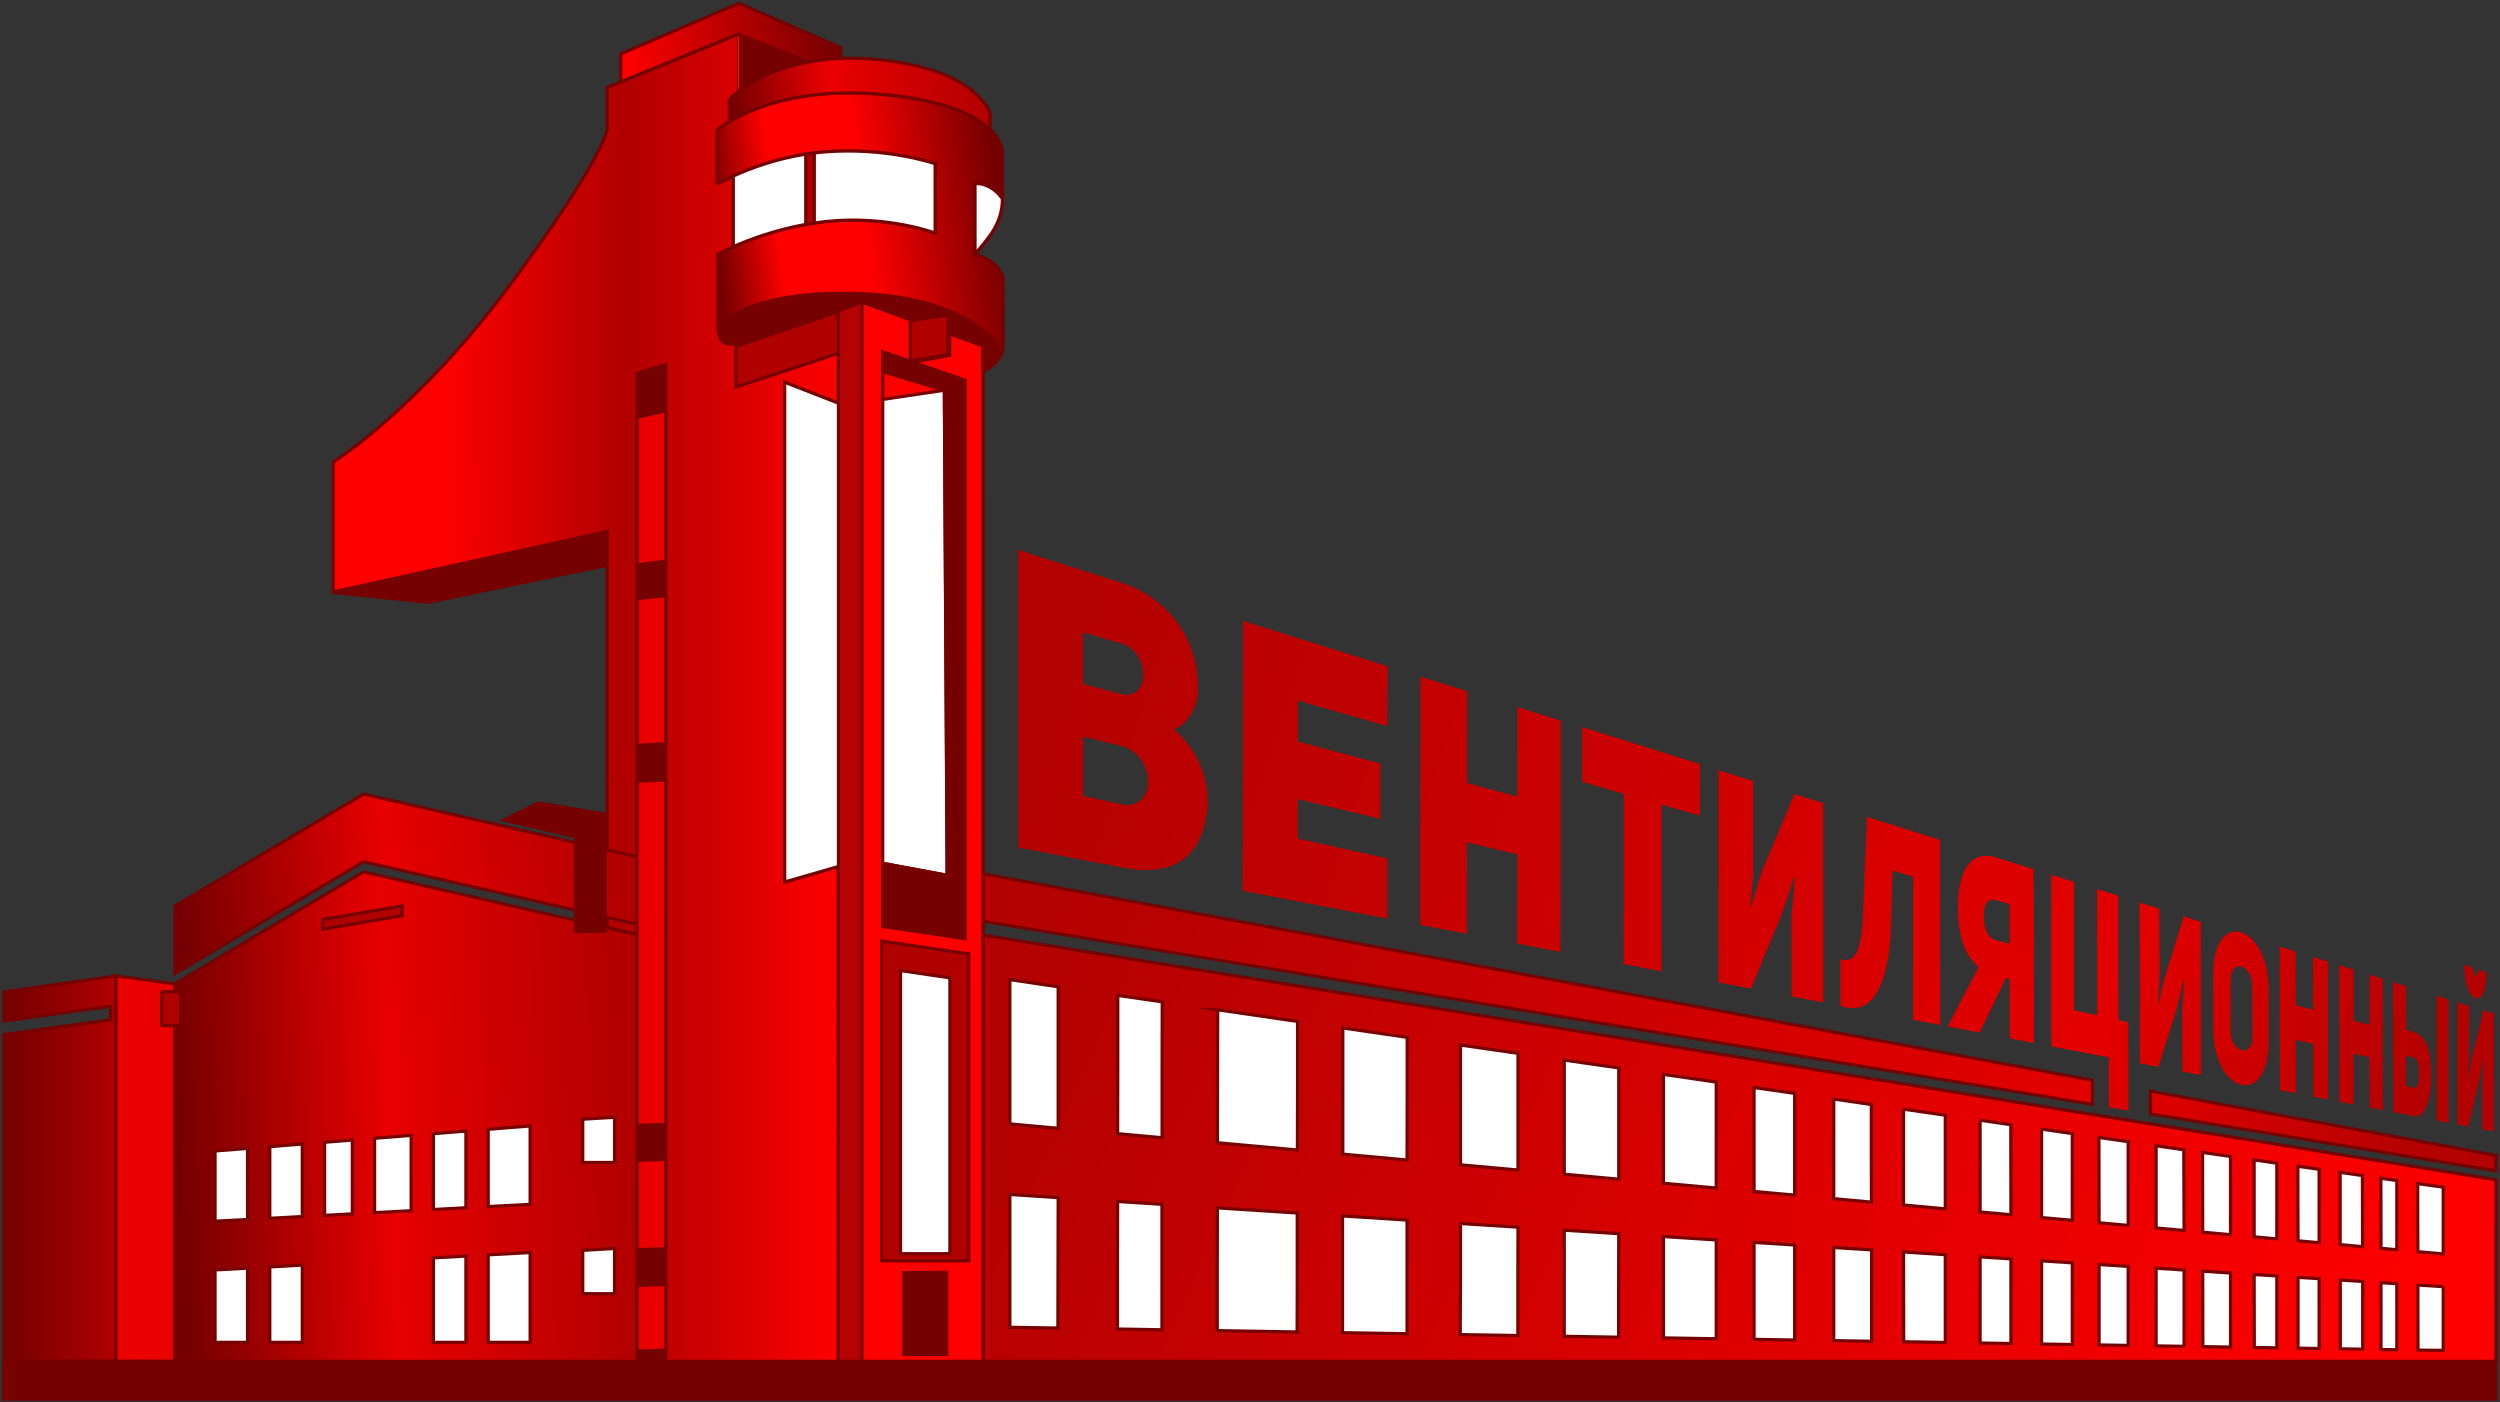 <?xml version="1.0" encoding="UTF-8" standalone="no"?> <svg xmlns:dc="http://purl.org/dc/elements/1.1/" xmlns:cc="http://creativecommons.org/ns#" xmlns:rdf="http://www.w3.org/1999/02/22-rdf-syntax-ns#" xmlns:svg="http://www.w3.org/2000/svg" xmlns="http://www.w3.org/2000/svg" viewBox="0 0 1478.667 829.333" height="829.333" width="1478.667" xml:space="preserve" id="svg2" version="1.1"><rect x="0" y="0" width="1478.667" height="829.333" fill="#333333" stroke="none"/><defs id="defs6"><clipPath id="clipPath20"><path style="clip-rule:evenodd" id="path18" d="m 1478.78,3595.4 v 576 c 0,0 372.11,230.45 785.77,787.9 413.66,557.45 429.65,688.11 429.65,688.11 v 186.09 l 582,237 V 4512.78 l 444.1,146.65 v -226.91 l -238.57,93 V 2308.2 l 238.57,68.62 V 175.164 H 2827.8 V 2074.86 l -133.6,30.57 v 1757.8 z"></path></clipPath><linearGradient id="linearGradient30" spreadMethod="pad" gradientTransform="matrix(10,0,0,10,2340,-1540)" gradientUnits="userSpaceOnUse" y2="466.283" x2="138.03" y1="466.283" x1="-86.122"><stop id="stop22" offset="0" style="stop-opacity:1;stop-color:#ff0000"></stop><stop id="stop24" offset="0.219" style="stop-opacity:1;stop-color:#ff0000"></stop><stop id="stop26" offset="0.578" style="stop-opacity:1;stop-color:#b00000"></stop><stop id="stop28" offset="1" style="stop-opacity:1;stop-color:#ff0000"></stop></linearGradient><clipPath id="clipPath46"><path style="clip-rule:evenodd" id="path44" d="M 11074.8,986.773 4360.84,2072.78 V 175.203 h 6713.66 z"></path></clipPath><linearGradient id="linearGradient52" spreadMethod="pad" gradientTransform="matrix(10,0,0,10,2340,-1540)" gradientUnits="userSpaceOnUse" y2="392.75" x2="256.067" y1="140.047" x1="819.501"><stop id="stop48" offset="0" style="stop-opacity:1;stop-color:#ff0000"></stop><stop id="stop50" offset="1" style="stop-opacity:1;stop-color:#b40101"></stop></linearGradient><clipPath id="clipPath68"><path style="clip-rule:evenodd" id="path66" d="m 5315.65,3156.32 c 6.35,231.28 -138.12,416.49 -343.08,480.75 -152.52,47.81 -305.11,95.88 -454.39,144.51 0,-220.89 0,-440.94 0,-660.7 0,-219.77 0,-439.82 0,-659.59 152.55,-29.71 307.08,-59.51 462.25,-89.27 235.05,-45.09 346.92,52.22 374.5,242.5 13.01,89.7 -5.23,250.21 -146.66,371.07 74.64,25.68 105.88,116.1 107.38,170.73 z m -343.74,-13.75 c -55.65,14.9 -111.3,29.54 -166.3,44.48 0,75.88 0,152.05 0,228.49 55.65,-15.93 110.66,-32.09 166.3,-47.99 137.5,-39.32 132.26,-260.37 0,-224.98 z m 0,-488.92 c -55.66,12.3 -111.3,24.41 -166.3,36.51 0,87.32 0,175.21 0,262.81 55,-13.39 110.65,-27.03 166.3,-40.66 161.07,-39.44 163.68,-294.82 0,-258.66 z m 787,277.67 c 0,60.4 0,121.07 0,181.75 137.49,-39.35 267.79,-76.43 397.42,-113.68 0,88.65 0,177.02 0.66,265.68 -205.59,64.45 -419.69,131.96 -641.65,201.73 0,-199.99 -0.65,-399.42 -0.65,-598.86 0,-199.71 -0.65,-399.15 -1.31,-598.87 223.26,-42.52 436.05,-84.15 642.3,-123.49 0,88.92 0,178.12 0,267.04 -129.64,28.88 -259.28,57.86 -396.77,88.2 0,58.47 0,116.38 0,174.85 127.02,-30.77 246.83,-59.36 365.99,-87.58 0,81.54 0,163.64 0,245.73 -118.51,31.61 -238.97,63.58 -365.99,97.5 z m 749.67,-853.53 c 0,134.99 0,270.8 0,406.06 76.6,-18.43 151.24,-36.05 224.57,-53.37 0,-131.89 -0.65,-264.07 -1.31,-395.7 64.17,-12.23 128.34,-24.45 191.84,-36.92 0.66,171.02 1.31,342.02 1.31,513.02 0,171 0,342.01 0,513.28 -64.81,19.8 -128.33,40.19 -191.84,60.07 0,-132.44 0,-264.88 0,-397.32 -73.33,19.47 -147.97,39.5 -223.92,60.09 0,135.54 0,271.63 0.66,407.44 -70.06,21.89 -138.15,43.28 -206.9,64.97 -0.65,-183.82 -1.31,-367.65 -1.31,-551.21 0,-183.27 0,-367.38 0,-550.65 68.75,-13.38 137.5,-26.46 206.9,-39.76 z m 863.6,573.42 c 57.61,-16.48 114.57,-32.4 170.23,-48.6 0,76.35 0,152.43 0.65,228.52 -168.26,52.62 -339.8,106.78 -522.47,164.33 0,-81.19 0,-162.38 0,-243.57 61.54,-17.67 123.09,-35.3 184.63,-52.64 0,-126.25 0.33,-252.23 0,-377.93 -0.33,-125.71 -0.66,-251.42 -0.66,-377.39 56.31,-10.91 111.96,-21.54 167.62,-32.41 0,123.28 0,246.56 0,369.84 0,123.29 0,246.57 0,369.85 z M 7949,2160.62 c 0,-59.86 0.66,-120.24 0.66,-180.1 0,-60.12 0,-120.24 0,-180.37 47.79,-9.01 94.28,-18.04 140.11,-26.54 0,147.1 0,294.73 0,442.1 0,147.37 0,294.74 0,442.38 -41.9,12.81 -83.81,25.91 -127.68,39.8 -24.22,-56.43 -47.94,-113.63 -72.02,-170.47 -24.37,-57.55 -49.1,-115.81 -73.32,-174.03 -15.72,-50.84 -30.78,-101.95 -46.49,-153.09 -1.97,0.76 -2.62,1.29 -3.28,2.08 0,0 11.13,135.26 12.45,135.01 0,69.94 0,139.33 0,209 0,69.67 0,139.61 0,209.27 -52.38,16.02 -102.8,31.81 -153.87,48.16 0,-157.12 0,-313.97 0,-470.56 0,-156.85 0,-313.7 0,-470.55 47.8,-9.1 96.9,-18.41 144.7,-27.74 22.26,55.95 45.55,112 68.09,166.96 22.63,55.18 45.18,109.81 68.09,164 18.99,54.61 36.67,108.65 53.69,162.65 0.66,-0.53 2.62,-1.29 3.93,-2.35 0,0 -13.75,-165.59 -15.06,-165.61 z m 441.29,-58.31 c 3.07,85.49 4.59,170.39 7.21,255.58 30.77,-8.78 62.2,-17.55 91.01,-25.82 0,-106.11 0,-211.95 0,-318.06 0,-105.57 0,-211.42 0,-317.26 41.24,-7.72 80.53,-15.46 120.47,-23.18 0,136.82 0,273.65 0,410.47 0,137.09 0,273.92 0,410.75 -105.42,33.19 -214.76,67.5 -325.41,102.16 -4.58,-94.7 -7.83,-189.34 -11.78,-284.88 -3.91,-94.41 -4.29,-189.69 -15.72,-256.73 -11.49,-67.42 -36.66,-106.72 -90.35,-89.76 0,-69.06 0,-137.86 0,-206.38 85.12,-30.74 138.71,8.18 172.19,76.76 33.96,69.56 48.9,169.13 52.38,266.35 z m 527.07,-487.87 c 35.35,-6.99 71.36,-13.67 107.37,-20.89 0,128.69 0,257.12 0,385.54 0,128.7 -0.65,257.11 -1.31,385.53 -55.65,17.55 -111.33,35.04 -167.61,52.72 -101.51,31.89 -167.24,-44.36 -168.27,-214.59 -0.93,-155.85 41.25,-228.56 91.67,-272.31 -45.83,-86.65 -90.36,-174.44 -136.84,-263.43 48.45,-9.09 94.28,-18.21 140.77,-27.04 41.25,81.55 79.22,161.88 117.2,241.87 5.23,-1.21 11.12,-2.66 17.02,-4.1 0,-87.77 0,-175.53 0,-263.3 z m -62.86,613.13 c 20.98,-5.87 41.25,-11.65 62.2,-17.6 0,-58.6 0.66,-117.18 0.66,-175.79 -21.61,5.36 -41.26,10.2 -62.2,15.6 -36.02,9.27 -53.04,54.34 -53.04,106.38 0,55.23 18.36,80.91 52.38,71.41 z m 247.49,112.81 c 0,-126.98 0,-254.22 0,-380.94 0,-126.98 0,-253.69 0,-380.67 88.39,-17.08 172.2,-32.94 255.35,-49.02 0,-48.78 0,-172.82 0,-221.34 28.81,-5.18 57.62,-9.82 86.43,-14.48 0,52.68 0.32,180.62 0,233.56 -0.33,52.68 -0.66,105.62 -1.31,158.54 -14.41,3.3 -28.81,6.6 -42.56,9.66 -0.66,91.69 -0.66,183.67 -0.66,275.64 0,91.45 0,183.69 0,275.66 -30.77,9.42 -62.85,19.61 -94.28,29.56 0.66,-93.4 0.66,-186.81 0.66,-280.21 0,-93.14 0,-186.54 0,-279.95 -33.39,7.83 -68.1,15.37 -102.8,22.66 0,94.85 0,189.7 0,284.55 0,95.11 0,189.95 0,284.81 -33.39,10.73 -68.74,21.45 -100.83,31.97 z m 580.76,-597.24 c 0,-45.96 -0.33,-92.17 0,-138.12 0.32,-45.94 0.65,-92.15 0.65,-137.84 27.5,-5.5 55.65,-10.7 82.5,-15.92 0,113.32 0.32,226.91 0,340.47 -0.33,113.32 -0.66,226.88 -1.31,340.45 -24.23,7.62 -49.76,15.48 -74.64,23.37 -14.41,-44.68 -27.9,-89.71 -41.91,-134.6 -14.14,-45.33 -28.15,-90.51 -42.55,-136.32 -10.48,-39.42 -18.99,-79.07 -28.16,-119.01 -1.31,0.76 -1.96,1 -1.96,1.53 0,0 5.89,104.01 6.55,103.76 0,53.11 0,106.23 0,159.07 0,53.38 -0.66,106.47 -0.66,159.59 -28.81,9.14 -57.62,18.29 -87.73,27.43 0,-118.98 0.98,-238.2 1.31,-356.9 0.32,-118.96 0,-237.95 0,-356.92 28.15,-5.23 55.65,-10.49 82.49,-15.75 13.75,43.25 27.5,86.76 40.6,129.7 13.09,42.93 26.84,85.6 40.59,128.26 9.82,42.28 20.3,84.57 30.77,127.09 0.66,-0.51 1.31,-1.02 2.62,-1.77 0,0 -8.51,-127.82 -9.16,-127.57 z m 136.84,150.09 c 0,-76.8 0.65,-153.85 0.65,-230.39 0,-154.39 64.82,-243.9 127.67,-255.87 61.59,-11.72 119.59,50.71 119.19,198.06 -0.2,73.41 0,146.58 0,220 0,147.63 -60.3,240.14 -122.46,259.67 -61.62,19.37 -125.05,-36.55 -125.05,-191.47 z m 77.91,-248.71 c 0,75.68 0.4,151.63 0,227.56 -0.25,48.44 24.2,67.54 47.14,60.82 24.2,-7.08 48.19,-36.76 48.45,-87.5 0.39,-74.53 0.51,-149.08 1.31,-223.33 0.51,-46.8 -22.94,-65.86 -47.14,-60.45 -23.59,5.26 -49.76,34.19 -49.76,82.9 z m 289.4,-274.35 c 0,79.05 0,158.1 0,237.67 24.9,-6.07 51.1,-12.38 77.3,-18.43 0,-78.19 0,-156.11 0,-234.04 22.9,-4.24 44.5,-8.51 66.1,-12.76 0,101.82 -0.7,203.88 -0.7,305.96 0,102.08 0,204.16 0,306.24 -21.6,6.78 -44.5,13.8 -66.8,20.85 0,-78.46 0.7,-156.65 0.7,-234.84 -25.5,6.9 -51.7,13.79 -76.6,20.69 0,79.31 -0.7,158.87 -1.3,238.44 -22.9,7.28 -46.5,14.58 -70.7,22.13 0.6,-106.53 0.3,-212.81 0.6,-319.08 0.4,-106.53 0.7,-212.8 0.7,-319.35 23.6,-4.49 47.1,-8.99 70.7,-13.48 z m 256.7,-49.47 c -0.7,75.39 -0.7,150.53 -0.7,225.68 23.6,-5.56 47.1,-11.1 70.7,-16.67 0,-74.3 0.7,-148.32 0.7,-222.62 19.6,-3.79 39.2,-7.57 59.5,-11.58 0,97.09 -0.9,194.42 -1.3,291.49 -0.3,96.82 0,194.17 0,291.25 -19.6,6.27 -39.9,12.54 -58.9,18.81 0,-74.3 0,-148.86 0,-223.16 -23.6,6.38 -47.1,12.75 -70.7,18.88 0,75.41 0,150.81 0,226.48 -21.6,6.51 -42.6,13.03 -63.5,19.81 0.6,-100.96 0.6,-201.94 0.6,-303.17 0,-100.97 0,-202.2 0,-302.92 22.3,-3.98 43.3,-8.26 63.6,-12.28 z m 344.3,124.85 c 0,106.14 -19.7,180.88 -78.5,197.41 -9.9,2.79 -22.3,5.86 -33.4,8.93 0,64.55 0,129.36 0,194.17 -19.7,5.99 -38.6,12 -57.6,17.76 0,-96.25 -0.4,-192.25 0,-288.5 0.3,-95.99 0.6,-192.5 1.3,-288.47 30.7,-5.74 62.2,-11.75 92.3,-17.73 47.1,-9.36 75.9,66.93 75.9,176.43 z m 76.6,-205.84 c 0,91.03 0,182.32 0,273.35 0,91.03 0,182.32 0,273.61 -17.6,5.49 -35.3,10.99 -52.3,16.48 0,-92.38 0,-184.51 0,-276.64 0,-92.38 0,-184.77 0,-276.9 17.6,-3.31 35.3,-6.6 52.3,-9.9 z m -155.1,155.27 c -9.9,2.21 -21.6,4.76 -33.4,7.51 0,44.85 0,90.22 0,135.07 11.8,-2.51 23.5,-5.66 33.4,-8.1 16.3,-4.03 24.2,-28.56 24.2,-69.75 0,-36.01 -4.7,-69.11 -24.2,-64.73 z m 274.3,397.61 c 26.1,-8.43 49.8,28.12 49.8,113.79 -13.1,4.58 -25.6,8.92 -38,13.27 0,-18.85 -4.7,-29.36 -11.8,-26.87 -6,2.11 -11.1,16.24 -11.1,35.1 -13.1,4.58 -26.9,9.17 -39.3,14.03 0,-87.84 24.8,-141.02 50.4,-149.32 z m 30.8,-370.37 c 0,-35.36 0,-70.47 0,-105.83 0,-35.1 0,-70.46 0,-105.56 16.3,-3.07 32.7,-6.13 51.1,-8.62 0,86.41 0,173.59 0,260.77 0,87.19 0,174.37 0,261.55 -17.1,4.45 -32.1,9.22 -47.2,13.72 -7.8,-34.79 -16,-70.04 -24.2,-105.2 -8.2,-35.26 -17.7,-70.73 -26.2,-106.61 -4.6,-30.37 -9.8,-60.74 -15.7,-91.67 -0.7,0.5 -0.7,0.76 -0.7,1.02 0,0 3.3,79.41 4,79.17 0,40.55 0,81.11 0,121.4 0,40.55 0,81.11 0,121.66 -17.7,5.48 -34.7,10.72 -51.1,15.98 0,-90.46 0,-180.67 0,-271.14 0,-90.2 0,-180.67 0,-271.13 15.7,-2.87 32.1,-5.94 47.8,-9.29 7.8,33.84 16.3,67.44 24.2,100.74 7.8,33.07 15.7,66.34 22.9,99.61 6.6,32.99 12.5,65.95 18.4,98.39 0,-0.26 0.6,-0.5 1.3,-0.74 0,0 -4,-98.46 -4.6,-98.22 z"></path></clipPath><linearGradient id="linearGradient76" spreadMethod="pad" gradientTransform="matrix(10,0,0,10,2340,-1540)" gradientUnits="userSpaceOnUse" y2="499.406" x2="246.158" y1="306.973" x1="844.215"><stop id="stop70" offset="0" style="stop-opacity:1;stop-color:#b40101"></stop><stop id="stop72" offset="0.227" style="stop-opacity:1;stop-color:#e30000"></stop><stop id="stop74" offset="1" style="stop-opacity:1;stop-color:#b40101"></stop></linearGradient><clipPath id="clipPath86"><path style="clip-rule:evenodd" id="path84" d="M 11074.8,1094.59 9541.83,1380.04 V 1279.29 L 11074.5,1026.46 Z M 9283.99,1428.05 4360.84,2344.76 V 2133.95 L 9283.99,1321.83 Z"></path></clipPath><linearGradient id="linearGradient94" spreadMethod="pad" gradientTransform="matrix(10,0,0,10,2340,-1540)" gradientUnits="userSpaceOnUse" y2="476.754" x2="298.941" y1="168.368" x1="776.626"><stop id="stop88" offset="0" style="stop-opacity:1;stop-color:#b40101"></stop><stop id="stop90" offset="0.227" style="stop-opacity:1;stop-color:#e30000"></stop><stop id="stop92" offset="1" style="stop-opacity:1;stop-color:#b40101"></stop></linearGradient><clipPath id="clipPath106"><path style="clip-rule:evenodd" id="path104" d="M 16.809,181.168 H 514.813 V 1891.2 L 16.809,1820.34 v -129.23 l 473.988,65.26 v -60 L 16.809,1631.12 Z"></path></clipPath><linearGradient id="linearGradient112" spreadMethod="pad" gradientTransform="matrix(10,0,0,10,2340,-1540)" gradientUnits="userSpaceOnUse" y2="257.619" x2="-182.519" y1="257.619" x1="-232.319"><stop id="stop108" offset="0" style="stop-opacity:1;stop-color:#740000"></stop><stop id="stop110" offset="1" style="stop-opacity:1;stop-color:#b00000"></stop></linearGradient><clipPath id="clipPath128"><path style="clip-rule:evenodd" id="path126" d="M 776.34,180.805 V 1855.97 l 836.46,496.87 1215,-277.98 V 175.164 Z"></path></clipPath><linearGradient id="linearGradient136" spreadMethod="pad" gradientTransform="matrix(10,0,0,10,2340,-1540)" gradientUnits="userSpaceOnUse" y2="284.599" x2="48.705" y1="276.202" x1="-156.291"><stop id="stop130" offset="0" style="stop-opacity:1;stop-color:#740000"></stop><stop id="stop132" offset="0.461" style="stop-opacity:1;stop-color:#e70000"></stop><stop id="stop134" offset="1" style="stop-opacity:1;stop-color:#b00000"></stop></linearGradient><clipPath id="clipPath148"><path style="clip-rule:evenodd" id="path146" d="m 776.34,1901.33 v 300 l 836.46,496.87 1215,-277.98 v -300.01 l -1215,277.99 z"></path></clipPath><linearGradient id="linearGradient156" spreadMethod="pad" gradientTransform="matrix(10,0,0,10,2340,-1540)" gradientUnits="userSpaceOnUse" y2="395.326" x2="47.607" y1="372.627" x1="-155.193"><stop id="stop150" offset="0" style="stop-opacity:1;stop-color:#740000"></stop><stop id="stop152" offset="0.461" style="stop-opacity:1;stop-color:#e70000"></stop><stop id="stop154" offset="1" style="stop-opacity:1;stop-color:#b00000"></stop></linearGradient><clipPath id="clipPath180"><path style="clip-rule:evenodd" id="path178" d="m 3181.79,5403.61 v 240.83 c 0,0 239.12,211.54 761.6,155.71 522.49,-55.83 504.4,-260.21 504.4,-260.21 v -201 c 0,0 -16.5,29.24 -54,50.99 -37.5,21.75 -67.5,16.51 -67.5,16.51 v -312.01 c 0,0 50.62,-16.02 82.12,-42.27 31.49,-26.25 42.38,-61.22 42.38,-61.22 v -303.01 c 0,0 4.17,-37.33 -34.83,-76.33 -39,-39 -55.12,-33.17 -55.12,-33.17 l 1.46,108.77 -538.21,194.29 c -34.6,-13.17 -69.2,-26.36 -103.79,-39.53 v -182.53 l -439.51,-146.65 v 184.16 c 0,0 -30.01,-7.51 -63.01,4.49 -33,12 -33,68.94 -33,68.94 v 322.56 c 0,0 204.76,116.18 478.25,145.52 273.49,29.34 486.26,-51.01 486.26,-51.01 v 307.5 c 0,0 -211.51,74.99 -492.01,52.5 -272.44,-21.85 -475.49,-143.83 -475.49,-143.83 z"></path></clipPath><linearGradient id="linearGradient190" spreadMethod="pad" gradientTransform="matrix(10,0,0,10,2340,-1540)" gradientUnits="userSpaceOnUse" y2="678.33" x2="210.582" y1="661.902" x1="84.689"><stop id="stop182" offset="0" style="stop-opacity:1;stop-color:#740000"></stop><stop id="stop184" offset="0.22" style="stop-opacity:1;stop-color:#ff0000"></stop><stop id="stop186" offset="0.52" style="stop-opacity:1;stop-color:#ff0000"></stop><stop id="stop188" offset="1" style="stop-opacity:1;stop-color:#740000"></stop></linearGradient><clipPath id="clipPath238"><path style="clip-rule:evenodd" id="path236" d="m 3730.96,5962.21 v 48.29 L 3278.04,6207 2754.2,5982 v -123 l 522.01,211.5 327,-130.5 z"></path></clipPath><linearGradient id="linearGradient244" spreadMethod="pad" gradientTransform="matrix(10,0,0,10,2340,-1540)" gradientUnits="userSpaceOnUse" y2="750.57" x2="42.304" y1="764.03" x1="138.212"><stop id="stop240" offset="0" style="stop-opacity:1;stop-color:#740000"></stop><stop id="stop242" offset="1" style="stop-opacity:1;stop-color:#ff0000"></stop></linearGradient><clipPath id="clipPath278"><path style="clip-rule:evenodd" id="path276" d="m 4393.31,5647.38 v 71.04 c 0,0 -59.55,201 -511.05,240 -451.51,39.01 -646.51,-178.5 -646.51,-178.5 v -95.24 c 0,0 17.55,9.83 49.57,23.91 116.06,57.04 331.82,126.43 658.07,91.56 263.77,-28.18 389.73,-94.22 449.84,-152.72 z"></path></clipPath><linearGradient id="linearGradient286" spreadMethod="pad" gradientTransform="matrix(10,0,0,10,2340,-1540)" gradientUnits="userSpaceOnUse" y2="724.247" x2="91.387" y1="744.802" x1="203.519"><stop id="stop280" offset="0" style="stop-opacity:1;stop-color:#b00000"></stop><stop id="stop282" offset="0.602" style="stop-opacity:1;stop-color:#eb0000"></stop><stop id="stop284" offset="1" style="stop-opacity:1;stop-color:#740000"></stop></linearGradient></defs><g transform="matrix(1.333,0,0,-1.333,0,829.333)" id="g10"><g transform="scale(0.1)" id="g12"><g id="g14"><g clip-path="url(#clipPath20)" id="g16"><path id="path32" style="fill:url(#linearGradient30);fill-opacity:1;fill-rule:nonzero;stroke:none" d="m 1478.78,3595.4 v 576 c 0,0 372.11,230.45 785.77,787.9 413.66,557.45 429.65,688.11 429.65,688.11 v 186.09 l 582,237 V 4512.78 l 444.1,146.65 v -226.91 l -238.57,93 V 2308.2 l 238.57,68.62 V 175.164 H 2827.8 V 2074.86 l -133.6,30.57 v 1757.8 L 1478.78,3595.4"></path></g></g><path id="path34" style="fill:none;stroke:#750101;stroke-width:14.173;stroke-linecap:butt;stroke-linejoin:miter;stroke-miterlimit:22.926;stroke-dasharray:none;stroke-opacity:1" d="m 1478.78,3595.4 v 576 c 0,0 372.11,230.45 785.77,787.9 413.66,557.45 429.65,688.11 429.65,688.11 v 186.09 l 582,237 V 4512.78 l 444.1,146.65 v -226.91 l -238.57,93 V 2308.2 l 238.57,68.62 V 175.164 H 2827.8 V 2074.86 l -133.6,30.57 v 1757.8 z"></path><path id="path36" style="fill:#750101;fill-opacity:1;fill-rule:evenodd;stroke:none" d="m 3276.2,6070.5 h 307 v -254.94 h -307 v 254.94"></path><path id="path38" style="fill:none;stroke:#ff0000;stroke-width:5.669;stroke-linecap:butt;stroke-linejoin:miter;stroke-miterlimit:22.926;stroke-dasharray:none;stroke-opacity:1" d="m 3276.2,6070.5 h 307 v -254.94 h -307 z"></path><g id="g40"><g clip-path="url(#clipPath46)" id="g42"><path id="path54" style="fill:url(#linearGradient52);fill-opacity:1;fill-rule:nonzero;stroke:none" d="M 11074.8,986.773 4360.84,2072.78 V 175.203 h 6713.66 l 0.3,811.57"></path></g></g><path id="path56" style="fill:none;stroke:#750101;stroke-width:14.173;stroke-linecap:butt;stroke-linejoin:miter;stroke-miterlimit:22.926;stroke-dasharray:none;stroke-opacity:1" d="M 11074.8,986.773 4360.84,2072.78 V 175.203 h 6713.66 z"></path><path id="path58" style="fill:#ffffff;fill-opacity:1;fill-rule:evenodd;stroke:none" d="m 4480.83,1874.79 c 70.59,-10.87 142.46,-21.41 214.33,-31.77 0,-104.72 0,-209.27 0,-313.98 0,-104.55 0,-209.09 0,-313.81 -71.87,6.4 -143.74,12.97 -214.33,19.54 0,106.62 0,213.23 0,319.68 0,106.61 0,213.23 0,320.34 z m 478.9,-70.03 c 65.51,-9.69 131.02,-19.03 197.16,-28.53 -0.63,-100.41 -0.63,-201.15 -0.63,-301.39 0,-100.41 0,-200.98 0,-301.39 -65.51,5.89 -132.29,11.78 -197.16,17.85 0,102.13 0.32,204.43 0.63,306.56 0.32,102.13 0,204.6 0,306.9 z m 443.3,-64.03 c 117.65,-17.32 235.95,-34.45 354.25,-51.41 0,-95.24 0,-190.32 0,-285.39 0,-94.91 -0.64,-189.98 -0.64,-284.89 -118.29,10.61 -236.59,21.39 -354.89,32.17 0,98.17 0.64,196.5 0.64,294.68 0,98.16 0.64,196.5 0.64,294.84 z m 555.22,-80.48 c 95.41,-13.95 190.8,-27.89 285.57,-41.48 0,-90.79 0,-181.74 0,-272.19 0,-90.62 0,-181.4 -0.64,-272.02 -95.4,8.62 -190.16,17.26 -284.93,26.05 0,93.19 0,186.55 0,279.73 0,93.2 0,186.38 0,279.91 z m 522.16,-75.78 c 85.22,-12.25 169.81,-24.66 255.04,-36.73 0,-86.34 0,-172.67 0,-258.85 0,-86.17 0,-172.51 0,-258.68 -85.23,7.46 -170.45,15.25 -255.04,22.89 0,88.56 0,177.12 0,265.69 0,88.39 0,177.12 0,265.68 z m 460.47,-66.64 c 80.13,-11.72 161.54,-23.28 241.67,-34.83 0,-82.41 0,-164.65 0,-246.9 0,-82.08 0,-164.33 0,-246.573 -80.77,7.286 -161.54,14.573 -241.67,22.033 0,84.13 0,168.76 0,253.05 0,84.3 0,168.92 0,253.22 z m 440.11,-63.51 c 77.59,-11.37 155.82,-22.73 234.05,-34.09 0,-78.33 0,-156.66 0,-235 0,-78.33 0,-156.66 0,-234.992 -78.23,6.938 -156.46,14.051 -234.05,21.164 0,80.548 0,160.918 0,241.288 0,80.38 0,160.92 0,241.63 z m 401.95,-58.27 c 59.79,-8.71 119.57,-17.42 179.99,-25.96 0,-75.44 0,-150.55 0,-225.82 0,-75.11 0,-150.387 0,-225.493 -60.42,5.317 -120.2,10.801 -179.99,16.121 0,76.802 0,153.772 0,230.412 0,76.8 0,153.77 0,230.74 z m 353.61,-51.07 c 55.98,-8.21 111.31,-16.25 166.64,-24.28 0,-72.22 0,-144.45 0,-216.5 0,-72.06 0.63,-144.45 0.63,-216.509 -55.33,5.157 -111.29,10.141 -167.27,15.297 0,73.582 0,147.332 0,220.912 0,73.58 0,147.33 0,221.08 z m 309.74,-45.1 c 61.05,-8.84 122.75,-17.84 185.08,-26.68 0,-69.35 0,-138.53 0,-207.71 0,-69.177 0,-138.357 0,-207.537 -62.33,5.621 -124.03,11.078 -185.08,16.875 0,70.871 0,141.742 0,212.442 0,70.87 0,141.74 0,212.61 z m 339.62,-48.93 c 44.52,-6.71 90.32,-13.24 136.11,-19.78 0,-133.29 0,-266.412 0.64,-399.533 -46.43,4.168 -91.59,8.176 -136.75,12.351 0,135.489 0,271.142 0,406.962 z m 272.85,-39.54 c 44.52,-6.7 89.67,-13.23 136.1,-19.75 0,-128.23 0,-256.633 0,-384.699 -45.79,3.996 -90.95,8.168 -136.1,12.168 0,130.758 0,261.521 0,392.281 z m 254.4,-36.87 c 43.25,-6.36 85.86,-12.72 129.74,-18.75 0,-123.85 0,-247.704 0,-371.392 -42.61,3.836 -86.49,7.836 -129.1,11.676 0,126.043 -0.64,252.256 -0.64,378.466 z m 253.77,-36.83 c 40.7,-5.86 82.04,-11.89 122.74,-17.91 0.64,-119.31 1.27,-238.62 1.27,-357.933 -41.97,3.668 -83.31,7.34 -124.01,11.18 0,121.5 0,243.163 0,364.663 z m 206.05,-29.62 c 41.35,-6.01 82.69,-12.03 124.03,-17.88 0,-115.78 0,-231.397 0,-347.015 -40.71,3.668 -82.05,7.5 -123.38,11.168 -0.65,117.965 -0.65,235.77 -0.65,353.727 z m 228.92,-33.15 c 32.5,-4.88 66.8,-9.75 100.5,-14.62 0,-111.922 0,-223.847 0,-335.777 -33.7,3.027 -66.7,6.055 -100.5,9.086 0,113.601 0,227.375 0,341.311 z m 194,-28.25 c 31.2,-4.55 62.4,-8.92 94.2,-13.47 0,-108.732 0,-217.142 0,-325.716 -31.2,2.863 -63,5.566 -93.5,8.601 -0.7,110.25 -0.7,220.333 -0.7,330.585 z m 187.6,-26.92 c 33.1,-4.86 65.6,-9.56 98.6,-14.43 0.7,-105.219 0.7,-210.274 0.7,-315.336 -33.7,2.855 -66.2,6.043 -99.3,9.07 0,106.895 0,213.633 0,320.696 z m 180.7,-26.25 c 23.5,-3.399 46.4,-6.801 70.6,-10.2 0,-102.382 0,-204.765 0,-306.98 -23.6,1.898 -47.1,4.125 -70,6.355 0,103.555 -0.6,207.106 -0.6,310.825 z m 163.4,-23.797 c 37.5,-5.336 74.4,-10.672 113.2,-15.844 0,-98.707 0,-197.406 0,-296.113 -38.1,3.164 -75,6.496 -112.5,9.992 -0.7,100.547 -0.7,201.254 -0.7,301.965 z m 113.2,-457.219 c 0,-94.426 0,-188.856 0,-282.789 -38.1,0.16 -75,0.652 -111.9,1.308 -0.6,96.098 -0.6,192.368 -0.6,288.633 37.5,-2.496 74.4,-4.824 112.5,-7.152 z m -206,-279.926 c -22.9,0.223 -47.1,0.613 -70,1 0,98.781 0,197.727 0,296.504 22.9,-1.562 46.4,-2.961 70,-4.516 0,-97.773 0,-195.378 0,-292.988 z m -151.4,2.449 c -33.7,0.508 -66.8,1.02 -99.2,1.7 0,101.625 0,203.418 0,305.046 32.4,-2.187 64.9,-4.375 99.2,-6.39 0,-100.285 0,-200.403 0,-300.356 z m -193.3,3.09 c -31.2,0.356 -62.4,1.035 -93.5,1.559 0,104.648 0,209.457 0,314.105 30.5,-2.035 62.3,-4.058 93.5,-5.926 0,-103.3 0,-206.437 0,-309.738 z m -187.7,2.953 c -33.7,0.672 -66.7,1.184 -99.8,1.7 0,107.668 -0.7,215.664 -0.7,323.5 33.8,-2.192 66.8,-4.215 100.5,-6.403 0,-106.32 0,-212.64 0,-318.797 z m -205.39,3.371 c -40.71,0.809 -81.41,1.45 -122.75,2.09 -0.63,111.367 -0.63,222.899 -0.63,334.43 41.33,-2.66 82.67,-5.481 123.38,-7.977 0,-109.511 0,-219.027 0,-328.543 z m -206.07,3.372 c -40.7,0.644 -82.68,1.285 -124.01,1.929 0,114.895 0,229.789 0,344.524 41.33,-2.664 82.67,-5.493 124.01,-7.989 0,-112.711 0,-225.586 0,-338.464 z m -248.04,4.019 c -42.61,0.637 -85.86,1.273 -129.1,2.074 0,118.938 0,237.711 0,356.657 42.61,-2.993 86.49,-5.653 129.1,-8.309 0,-116.918 0,-233.672 0,-350.422 z m -248.04,4.027 c -45.15,0.625 -90.31,1.418 -136.1,2.211 0,122.825 0,245.813 0,368.805 45.15,-2.984 90.31,-5.809 136.1,-8.793 0,-120.793 0,-241.426 0,-362.223 z m -272.2,4.422 c -45.8,0.625 -90.96,1.418 -136.75,2.211 0,127.219 0,254.602 0,381.981 45.79,-3.153 90.32,-5.981 136.75,-8.801 0,-125.184 0,-250.371 0,-375.391 z m -291.29,4.68 c -61.7,1.051 -124.03,2.105 -184.44,3.164 0,132.637 0,265.434 -0.64,398.234 61.05,-4.109 123.38,-8.039 185.08,-11.976 0,-129.75 0,-259.668 0,-389.422 z m -326.91,5.355 c -55.97,0.922 -111.93,1.836 -167.91,2.754 0,137.551 0,275.43 0,413.149 55.98,-3.629 111.94,-7.258 167.91,-10.723 0,-135.168 0,-270.172 0,-405.18 z m -341.53,5.477 c -60.42,0.898 -120.2,1.969 -179.99,3.035 0,71.496 0,143.324 0,214.82 0,71.661 0,143.489 0,215.149 59.79,-3.789 119.57,-7.746 179.99,-11.531 0,-70.301 0,-140.766 0,-210.903 0,-70.133 0,-140.433 0,-210.57 z m -347.89,5.625 c -78.23,1.156 -156.46,2.477 -234.05,3.805 0,74.894 0,149.793 0,224.683 0,74.895 0,149.793 0,224.856 77.59,-5.074 155.82,-10.145 234.05,-15.043 0,-73.024 0,-146.211 0,-219.235 0,-73.023 0,-146.043 0,-219.066 z m -433.12,6.937 c -80.77,1.317 -160.91,2.633 -241.04,3.95 0,78.476 0,156.785 0,235.261 0,78.313 0,156.954 0,235.43 80.13,-5.242 160.27,-10.316 241.67,-15.391 -0.63,-76.597 -0.63,-153.359 -0.63,-229.792 0,-76.43 0,-152.86 0,-229.458 z m -447.11,7.395 c -85.22,1.301 -170.45,2.766 -255.67,4.066 0,82.239 0.96,164.313 1.27,246.383 0.32,82.071 0,164.137 0,246.375 84.59,-5.414 169.81,-10.82 255.04,-16.219 -0.64,-80.187 -0.64,-160.539 -0.64,-240.554 0,-80.016 0,-160.035 0,-240.051 z m -491.63,8.059 c -96.03,1.425 -191.43,2.855 -286.2,4.453 0,86.355 0,172.543 0,258.894 0,86.356 0,172.707 0,259.063 95.4,-6.067 190.8,-12.293 286.2,-18.352 0,-83.953 0,-168.074 0,-252.027 0,-84.121 0,-168.078 0,-252.031 z m -487.81,7.769 c -118.3,1.84 -236.59,3.844 -354.25,5.852 0,90.656 0,181.484 0,272.304 0,90.657 0.63,181.485 0.63,272.309 117.66,-7.855 235.96,-15.375 354.26,-22.887 0,-88.066 0,-175.968 0,-263.871 0,-87.898 -0.64,-175.805 -0.64,-263.707 z m -599.75,9.668 c -66.14,1.059 -131.65,2.121 -197.16,3.352 0,94.113 0,188.554 0,282.828 0,94.105 0.64,188.551 0.64,282.992 64.87,-4.34 130.38,-8.676 196.52,-12.676 0,-92.887 0,-185.613 0,-278.332 0,-92.722 0,-185.445 0,-278.164 z m -461.74,7.602 c -71.23,1.039 -143.09,2.25 -213.05,3.461 0,98.078 0,196.328 0,294.406 0,98.246 0,196.492 0,294.738 70.59,-4.84 142.46,-9.336 214.33,-14.004 0,-96.515 0,-193.203 -0.64,-289.383 -0.63,-96.347 -0.64,-193.035 -0.64,-289.218"></path><path id="path60" style="fill:none;stroke:#750101;stroke-width:14.173;stroke-linecap:butt;stroke-linejoin:miter;stroke-miterlimit:22.926;stroke-dasharray:none;stroke-opacity:1" d="m 4480.83,1874.79 c 70.59,-10.87 142.46,-21.41 214.33,-31.77 0,-104.72 0,-209.27 0,-313.98 0,-104.55 0,-209.09 0,-313.81 -71.87,6.4 -143.74,12.97 -214.33,19.54 0,106.62 0,213.23 0,319.68 0,106.61 0,213.23 0,320.34 z m 478.9,-70.03 c 65.51,-9.69 131.02,-19.03 197.16,-28.53 -0.63,-100.41 -0.63,-201.15 -0.63,-301.39 0,-100.41 0,-200.98 0,-301.39 -65.51,5.89 -132.29,11.78 -197.16,17.85 0,102.13 0.32,204.43 0.63,306.56 0.32,102.13 0,204.6 0,306.9 z m 443.3,-64.03 c 117.65,-17.32 235.95,-34.45 354.25,-51.41 0,-95.24 0,-190.32 0,-285.39 0,-94.91 -0.64,-189.98 -0.64,-284.89 -118.29,10.61 -236.59,21.39 -354.89,32.17 0,98.17 0.64,196.5 0.64,294.68 0,98.16 0.64,196.5 0.64,294.84 z m 555.22,-80.48 c 95.41,-13.95 190.8,-27.89 285.57,-41.48 0,-90.79 0,-181.74 0,-272.19 0,-90.62 0,-181.4 -0.64,-272.02 -95.4,8.62 -190.16,17.26 -284.93,26.05 0,93.19 0,186.55 0,279.73 0,93.2 0,186.38 0,279.91 z m 522.16,-75.78 c 85.22,-12.25 169.81,-24.66 255.04,-36.73 0,-86.34 0,-172.67 0,-258.85 0,-86.17 0,-172.51 0,-258.68 -85.23,7.46 -170.45,15.25 -255.04,22.89 0,88.56 0,177.12 0,265.69 0,88.39 0,177.12 0,265.68 z m 460.47,-66.64 c 80.13,-11.72 161.54,-23.28 241.67,-34.83 0,-82.41 0,-164.65 0,-246.9 0,-82.08 0,-164.33 0,-246.573 -80.77,7.286 -161.54,14.573 -241.67,22.033 0,84.13 0,168.76 0,253.05 0,84.3 0,168.92 0,253.22 z m 440.11,-63.51 c 77.59,-11.37 155.82,-22.73 234.05,-34.09 0,-78.33 0,-156.66 0,-235 0,-78.33 0,-156.66 0,-234.992 -78.23,6.938 -156.46,14.051 -234.05,21.164 0,80.548 0,160.918 0,241.288 0,80.38 0,160.92 0,241.63 z m 401.95,-58.27 c 59.79,-8.71 119.57,-17.42 179.99,-25.96 0,-75.44 0,-150.55 0,-225.82 0,-75.11 0,-150.387 0,-225.493 -60.42,5.317 -120.2,10.801 -179.99,16.121 0,76.802 0,153.772 0,230.412 0,76.8 0,153.77 0,230.74 z m 353.61,-51.07 c 55.98,-8.21 111.31,-16.25 166.64,-24.28 0,-72.22 0,-144.45 0,-216.5 0,-72.06 0.63,-144.45 0.63,-216.509 -55.33,5.157 -111.29,10.141 -167.27,15.297 0,73.582 0,147.332 0,220.912 0,73.58 0,147.33 0,221.08 z m 309.74,-45.1 c 61.05,-8.84 122.75,-17.84 185.08,-26.68 0,-69.35 0,-138.53 0,-207.71 0,-69.177 0,-138.357 0,-207.537 -62.33,5.621 -124.03,11.078 -185.08,16.875 0,70.871 0,141.742 0,212.442 0,70.87 0,141.74 0,212.61 z m 339.62,-48.93 c 44.52,-6.71 90.32,-13.24 136.11,-19.78 0,-133.29 0,-266.412 0.64,-399.533 -46.43,4.168 -91.59,8.176 -136.75,12.351 0,135.489 0,271.142 0,406.962 z m 272.85,-39.54 c 44.52,-6.7 89.67,-13.23 136.1,-19.75 0,-128.23 0,-256.633 0,-384.699 -45.79,3.996 -90.95,8.168 -136.1,12.168 0,130.758 0,261.521 0,392.281 z m 254.4,-36.87 c 43.25,-6.36 85.86,-12.72 129.74,-18.75 0,-123.85 0,-247.704 0,-371.392 -42.61,3.836 -86.49,7.836 -129.1,11.676 0,126.043 -0.64,252.256 -0.64,378.466 z m 253.77,-36.83 c 40.7,-5.86 82.04,-11.89 122.74,-17.91 0.64,-119.31 1.27,-238.62 1.27,-357.933 -41.97,3.668 -83.31,7.34 -124.01,11.18 0,121.5 0,243.163 0,364.663 z m 206.05,-29.62 c 41.35,-6.01 82.69,-12.03 124.03,-17.88 0,-115.78 0,-231.397 0,-347.015 -40.71,3.668 -82.05,7.5 -123.38,11.168 -0.65,117.965 -0.65,235.77 -0.65,353.727 z m 228.92,-33.15 c 32.5,-4.88 66.8,-9.75 100.5,-14.62 0,-111.922 0,-223.847 0,-335.777 -33.7,3.027 -66.7,6.055 -100.5,9.086 0,113.601 0,227.375 0,341.311 z m 194,-28.25 c 31.2,-4.55 62.4,-8.92 94.2,-13.47 0,-108.732 0,-217.142 0,-325.716 -31.2,2.863 -63,5.566 -93.5,8.601 -0.7,110.25 -0.7,220.333 -0.7,330.585 z m 187.6,-26.92 c 33.1,-4.86 65.6,-9.56 98.6,-14.43 0.7,-105.219 0.7,-210.274 0.7,-315.336 -33.7,2.855 -66.2,6.043 -99.3,9.07 0,106.895 0,213.633 0,320.696 z m 180.7,-26.25 c 23.5,-3.399 46.4,-6.801 70.6,-10.2 0,-102.382 0,-204.765 0,-306.98 -23.6,1.898 -47.1,4.125 -70,6.355 0,103.555 -0.6,207.106 -0.6,310.825 z m 163.4,-23.797 c 37.5,-5.336 74.4,-10.672 113.2,-15.844 0,-98.707 0,-197.406 0,-296.113 -38.1,3.164 -75,6.496 -112.5,9.992 -0.7,100.547 -0.7,201.254 -0.7,301.965 z m 113.2,-457.219 c 0,-94.426 0,-188.856 0,-282.789 -38.1,0.16 -75,0.652 -111.9,1.308 -0.6,96.098 -0.6,192.368 -0.6,288.633 37.5,-2.496 74.4,-4.824 112.5,-7.152 z m -206,-279.926 c -22.9,0.223 -47.1,0.613 -70,1 0,98.781 0,197.727 0,296.504 22.9,-1.562 46.4,-2.961 70,-4.516 0,-97.773 0,-195.378 0,-292.988 z m -151.4,2.449 c -33.7,0.508 -66.8,1.02 -99.2,1.7 0,101.625 0,203.418 0,305.046 32.4,-2.187 64.9,-4.375 99.2,-6.39 0,-100.285 0,-200.403 0,-300.356 z m -193.3,3.09 c -31.2,0.356 -62.4,1.035 -93.5,1.559 0,104.648 0,209.457 0,314.105 30.5,-2.035 62.3,-4.058 93.5,-5.926 0,-103.3 0,-206.437 0,-309.738 z m -187.7,2.953 c -33.7,0.672 -66.7,1.184 -99.8,1.7 0,107.668 -0.7,215.664 -0.7,323.5 33.8,-2.192 66.8,-4.215 100.5,-6.403 0,-106.32 0,-212.64 0,-318.797 z m -205.39,3.371 c -40.71,0.809 -81.41,1.45 -122.75,2.09 -0.63,111.367 -0.63,222.899 -0.63,334.43 41.33,-2.66 82.67,-5.481 123.38,-7.977 0,-109.511 0,-219.027 0,-328.543 z m -206.07,3.372 c -40.7,0.644 -82.68,1.285 -124.01,1.929 0,114.895 0,229.789 0,344.524 41.33,-2.664 82.67,-5.493 124.01,-7.989 0,-112.711 0,-225.586 0,-338.464 z m -248.04,4.019 c -42.61,0.637 -85.86,1.273 -129.1,2.074 0,118.938 0,237.711 0,356.657 42.61,-2.993 86.49,-5.653 129.1,-8.309 0,-116.918 0,-233.672 0,-350.422 z m -248.04,4.027 c -45.15,0.625 -90.31,1.418 -136.1,2.211 0,122.825 0,245.813 0,368.805 45.15,-2.984 90.31,-5.809 136.1,-8.793 0,-120.793 0,-241.426 0,-362.223 z m -272.2,4.422 c -45.8,0.625 -90.96,1.418 -136.75,2.211 0,127.219 0,254.602 0,381.981 45.79,-3.153 90.32,-5.981 136.75,-8.801 0,-125.184 0,-250.371 0,-375.391 z m -291.29,4.68 c -61.7,1.051 -124.03,2.105 -184.44,3.164 0,132.637 0,265.434 -0.64,398.234 61.05,-4.109 123.38,-8.039 185.08,-11.976 0,-129.75 0,-259.668 0,-389.422 z m -326.91,5.355 c -55.97,0.922 -111.93,1.836 -167.91,2.754 0,137.551 0,275.43 0,413.149 55.98,-3.629 111.94,-7.258 167.91,-10.723 0,-135.168 0,-270.172 0,-405.18 z m -341.53,5.477 c -60.42,0.898 -120.2,1.969 -179.99,3.035 0,71.496 0,143.324 0,214.82 0,71.661 0,143.489 0,215.149 59.79,-3.789 119.57,-7.746 179.99,-11.531 0,-70.301 0,-140.766 0,-210.903 0,-70.133 0,-140.433 0,-210.57 z m -347.89,5.625 c -78.23,1.156 -156.46,2.477 -234.05,3.805 0,74.894 0,149.793 0,224.683 0,74.895 0,149.793 0,224.856 77.59,-5.074 155.82,-10.145 234.05,-15.043 0,-73.024 0,-146.211 0,-219.235 0,-73.023 0,-146.043 0,-219.066 z m -433.12,6.937 c -80.77,1.317 -160.91,2.633 -241.04,3.95 0,78.476 0,156.785 0,235.261 0,78.313 0,156.954 0,235.43 80.13,-5.242 160.27,-10.316 241.67,-15.391 -0.63,-76.597 -0.63,-153.359 -0.63,-229.792 0,-76.43 0,-152.86 0,-229.458 z m -447.11,7.395 c -85.22,1.301 -170.45,2.766 -255.67,4.066 0,82.239 0.96,164.313 1.27,246.383 0.32,82.071 0,164.137 0,246.375 84.59,-5.414 169.81,-10.82 255.04,-16.219 -0.64,-80.187 -0.64,-160.539 -0.64,-240.554 0,-80.016 0,-160.035 0,-240.051 z m -491.63,8.059 c -96.03,1.425 -191.43,2.855 -286.2,4.453 0,86.355 0,172.543 0,258.894 0,86.356 0,172.707 0,259.063 95.4,-6.067 190.8,-12.293 286.2,-18.352 0,-83.953 0,-168.074 0,-252.027 0,-84.121 0,-168.078 0,-252.031 z m -487.81,7.769 c -118.3,1.84 -236.59,3.844 -354.25,5.852 0,90.656 0,181.484 0,272.304 0,90.657 0.63,181.485 0.63,272.309 117.66,-7.855 235.96,-15.375 354.26,-22.887 0,-88.066 0,-175.968 0,-263.871 0,-87.898 -0.64,-175.805 -0.64,-263.707 z m -599.75,9.668 c -66.14,1.059 -131.65,2.121 -197.16,3.352 0,94.113 0,188.554 0,282.828 0,94.105 0.64,188.551 0.64,282.992 64.87,-4.34 130.38,-8.676 196.52,-12.676 0,-92.887 0,-185.613 0,-278.332 0,-92.722 0,-185.445 0,-278.164 z m -461.74,7.602 c -71.23,1.039 -143.09,2.25 -213.05,3.461 0,98.078 0,196.328 0,294.406 0,98.246 0,196.492 0,294.738 70.59,-4.84 142.46,-9.336 214.33,-14.004 0,-96.515 0,-193.203 -0.64,-289.383 -0.63,-96.347 -0.64,-193.035 -0.64,-289.218 z"></path><g id="g62"><g clip-path="url(#clipPath68)" id="g64"><path id="path78" style="fill:url(#linearGradient76);fill-opacity:1;fill-rule:nonzero;stroke:none" d="m 5315.65,3156.32 c 6.35,231.28 -138.12,416.49 -343.08,480.75 -152.52,47.81 -305.11,95.88 -454.39,144.51 0,-220.89 0,-440.94 0,-660.7 0,-219.77 0,-439.82 0,-659.59 152.55,-29.71 307.08,-59.51 462.25,-89.27 235.05,-45.09 346.92,52.22 374.5,242.5 13.01,89.7 -5.23,250.21 -146.66,371.07 74.64,25.68 105.88,116.1 107.38,170.73 z m -343.74,-13.75 c -55.65,14.9 -111.3,29.54 -166.3,44.48 0,75.88 0,152.05 0,228.49 55.65,-15.93 110.66,-32.09 166.3,-47.99 137.5,-39.32 132.26,-260.37 0,-224.98 z m 0,-488.92 c -55.66,12.3 -111.3,24.41 -166.3,36.51 0,87.32 0,175.21 0,262.81 55,-13.39 110.65,-27.03 166.3,-40.66 161.07,-39.44 163.68,-294.82 0,-258.66 z m 787,277.67 c 0,60.4 0,121.07 0,181.75 137.49,-39.35 267.79,-76.43 397.42,-113.68 0,88.65 0,177.02 0.66,265.68 -205.59,64.45 -419.69,131.96 -641.65,201.73 0,-199.99 -0.65,-399.42 -0.65,-598.86 0,-199.71 -0.65,-399.15 -1.31,-598.87 223.26,-42.52 436.05,-84.15 642.3,-123.49 0,88.92 0,178.12 0,267.04 -129.64,28.88 -259.28,57.86 -396.77,88.2 0,58.47 0,116.38 0,174.85 127.02,-30.77 246.83,-59.36 365.99,-87.58 0,81.54 0,163.64 0,245.73 -118.51,31.61 -238.97,63.58 -365.99,97.5 z m 749.67,-853.53 c 0,134.99 0,270.8 0,406.06 76.6,-18.43 151.24,-36.05 224.57,-53.37 0,-131.89 -0.65,-264.07 -1.31,-395.7 64.17,-12.23 128.34,-24.45 191.84,-36.92 0.66,171.02 1.31,342.02 1.31,513.02 0,171 0,342.01 0,513.28 -64.81,19.8 -128.33,40.19 -191.84,60.07 0,-132.44 0,-264.88 0,-397.32 -73.33,19.47 -147.97,39.5 -223.92,60.09 0,135.54 0,271.63 0.66,407.44 -70.06,21.89 -138.15,43.28 -206.9,64.97 -0.65,-183.82 -1.31,-367.65 -1.31,-551.21 0,-183.27 0,-367.38 0,-550.65 68.75,-13.38 137.5,-26.46 206.9,-39.76 z m 863.6,573.42 c 57.61,-16.48 114.57,-32.4 170.23,-48.6 0,76.35 0,152.43 0.65,228.52 -168.26,52.62 -339.8,106.78 -522.47,164.33 0,-81.19 0,-162.38 0,-243.57 61.54,-17.67 123.09,-35.3 184.63,-52.64 0,-126.25 0.33,-252.23 0,-377.93 -0.33,-125.71 -0.66,-251.42 -0.66,-377.39 56.31,-10.91 111.96,-21.54 167.62,-32.41 0,123.28 0,246.56 0,369.84 0,123.29 0,246.57 0,369.85 z M 7949,2160.62 c 0,-59.86 0.66,-120.24 0.66,-180.1 0,-60.12 0,-120.24 0,-180.37 47.79,-9.01 94.28,-18.04 140.11,-26.54 0,147.1 0,294.73 0,442.1 0,147.37 0,294.74 0,442.38 -41.9,12.81 -83.81,25.91 -127.68,39.8 -24.22,-56.43 -47.94,-113.63 -72.02,-170.47 -24.37,-57.55 -49.1,-115.81 -73.32,-174.03 -15.72,-50.84 -30.78,-101.95 -46.49,-153.09 -1.97,0.76 -2.62,1.29 -3.28,2.08 0,0 11.13,135.26 12.45,135.01 0,69.94 0,139.33 0,209 0,69.67 0,139.61 0,209.27 -52.38,16.02 -102.8,31.81 -153.87,48.16 0,-157.12 0,-313.97 0,-470.56 0,-156.85 0,-313.7 0,-470.55 47.8,-9.1 96.9,-18.41 144.7,-27.74 22.26,55.95 45.55,112 68.09,166.96 22.63,55.18 45.18,109.81 68.09,164 18.99,54.61 36.67,108.65 53.69,162.65 0.66,-0.53 2.62,-1.29 3.93,-2.35 0,0 -13.75,-165.59 -15.06,-165.61 z m 441.29,-58.31 c 3.07,85.49 4.59,170.39 7.21,255.58 30.77,-8.78 62.2,-17.55 91.01,-25.82 0,-106.11 0,-211.95 0,-318.06 0,-105.57 0,-211.42 0,-317.26 41.24,-7.72 80.53,-15.46 120.47,-23.18 0,136.82 0,273.65 0,410.47 0,137.09 0,273.92 0,410.75 -105.42,33.19 -214.76,67.5 -325.41,102.16 -4.58,-94.7 -7.83,-189.34 -11.78,-284.88 -3.91,-94.41 -4.29,-189.69 -15.72,-256.73 -11.49,-67.42 -36.66,-106.72 -90.35,-89.76 0,-69.06 0,-137.86 0,-206.38 85.12,-30.74 138.71,8.18 172.19,76.76 33.96,69.56 48.9,169.13 52.38,266.35 z m 527.07,-487.87 c 35.35,-6.99 71.36,-13.67 107.37,-20.89 0,128.69 0,257.12 0,385.54 0,128.7 -0.65,257.11 -1.31,385.53 -55.65,17.55 -111.33,35.04 -167.61,52.72 -101.51,31.89 -167.24,-44.36 -168.27,-214.59 -0.93,-155.85 41.25,-228.56 91.67,-272.31 -45.83,-86.65 -90.36,-174.44 -136.84,-263.43 48.45,-9.09 94.28,-18.21 140.77,-27.04 41.25,81.55 79.22,161.88 117.2,241.87 5.23,-1.21 11.12,-2.66 17.02,-4.1 0,-87.77 0,-175.53 0,-263.3 z m -62.86,613.13 c 20.98,-5.87 41.25,-11.65 62.2,-17.6 0,-58.6 0.66,-117.18 0.66,-175.79 -21.61,5.36 -41.26,10.2 -62.2,15.6 -36.02,9.27 -53.04,54.34 -53.04,106.38 0,55.23 18.36,80.91 52.38,71.41 z m 247.49,112.81 c 0,-126.98 0,-254.22 0,-380.94 0,-126.98 0,-253.69 0,-380.67 88.39,-17.08 172.2,-32.94 255.35,-49.02 0,-48.78 0,-172.82 0,-221.34 28.81,-5.18 57.62,-9.82 86.43,-14.48 0,52.68 0.32,180.62 0,233.56 -0.33,52.68 -0.66,105.62 -1.31,158.54 -14.41,3.3 -28.81,6.6 -42.56,9.66 -0.66,91.69 -0.66,183.67 -0.66,275.64 0,91.45 0,183.69 0,275.66 -30.77,9.42 -62.85,19.61 -94.28,29.56 0.66,-93.4 0.66,-186.81 0.66,-280.21 0,-93.14 0,-186.54 0,-279.95 -33.39,7.83 -68.1,15.37 -102.8,22.66 0,94.85 0,189.7 0,284.55 0,95.11 0,189.95 0,284.81 -33.39,10.73 -68.74,21.45 -100.83,31.97 z m 580.76,-597.24 c 0,-45.96 -0.33,-92.17 0,-138.12 0.32,-45.94 0.65,-92.15 0.65,-137.84 27.5,-5.5 55.65,-10.7 82.5,-15.92 0,113.32 0.32,226.91 0,340.47 -0.33,113.32 -0.66,226.88 -1.31,340.45 -24.23,7.62 -49.76,15.48 -74.64,23.37 -14.41,-44.68 -27.9,-89.71 -41.91,-134.6 -14.14,-45.33 -28.15,-90.51 -42.55,-136.32 -10.48,-39.42 -18.99,-79.07 -28.16,-119.01 -1.31,0.76 -1.96,1 -1.96,1.53 0,0 5.89,104.01 6.55,103.76 0,53.11 0,106.23 0,159.07 0,53.38 -0.66,106.47 -0.66,159.59 -28.81,9.14 -57.62,18.29 -87.73,27.43 0,-118.98 0.98,-238.2 1.31,-356.9 0.32,-118.96 0,-237.95 0,-356.92 28.15,-5.23 55.65,-10.49 82.49,-15.75 13.75,43.25 27.5,86.76 40.6,129.7 13.09,42.93 26.84,85.6 40.59,128.26 9.82,42.28 20.3,84.57 30.77,127.09 0.66,-0.51 1.31,-1.02 2.62,-1.77 0,0 -8.51,-127.82 -9.16,-127.57 z m 136.84,150.09 c 0,-76.8 0.65,-153.85 0.65,-230.39 0,-154.39 64.82,-243.9 127.67,-255.87 61.59,-11.72 119.59,50.71 119.19,198.06 -0.2,73.41 0,146.58 0,220 0,147.63 -60.3,240.14 -122.46,259.67 -61.62,19.37 -125.05,-36.55 -125.05,-191.47 z m 77.91,-248.71 c 0,75.68 0.4,151.63 0,227.56 -0.25,48.44 24.2,67.54 47.14,60.82 24.2,-7.08 48.19,-36.76 48.45,-87.5 0.39,-74.53 0.51,-149.08 1.31,-223.33 0.51,-46.8 -22.94,-65.86 -47.14,-60.45 -23.59,5.26 -49.76,34.19 -49.76,82.9 z m 289.4,-274.35 c 0,79.05 0,158.1 0,237.67 24.9,-6.07 51.1,-12.38 77.3,-18.43 0,-78.19 0,-156.11 0,-234.04 22.9,-4.24 44.5,-8.51 66.1,-12.76 0,101.82 -0.7,203.88 -0.7,305.96 0,102.08 0,204.16 0,306.24 -21.6,6.78 -44.5,13.8 -66.8,20.85 0,-78.46 0.7,-156.65 0.7,-234.84 -25.5,6.9 -51.7,13.79 -76.6,20.69 0,79.31 -0.7,158.87 -1.3,238.44 -22.9,7.28 -46.5,14.58 -70.7,22.13 0.6,-106.53 0.3,-212.81 0.6,-319.08 0.4,-106.53 0.7,-212.8 0.7,-319.35 23.6,-4.49 47.1,-8.99 70.7,-13.48 z m 256.7,-49.47 c -0.7,75.39 -0.7,150.53 -0.7,225.68 23.6,-5.56 47.1,-11.1 70.7,-16.67 0,-74.3 0.7,-148.32 0.7,-222.62 19.6,-3.79 39.2,-7.57 59.5,-11.58 0,97.09 -0.9,194.42 -1.3,291.49 -0.3,96.82 0,194.17 0,291.25 -19.6,6.27 -39.9,12.54 -58.9,18.81 0,-74.3 0,-148.86 0,-223.16 -23.6,6.38 -47.1,12.75 -70.7,18.88 0,75.41 0,150.81 0,226.48 -21.6,6.51 -42.6,13.03 -63.5,19.81 0.6,-100.96 0.6,-201.94 0.6,-303.17 0,-100.97 0,-202.2 0,-302.92 22.3,-3.98 43.3,-8.26 63.6,-12.28 z m 344.3,124.85 c 0,106.14 -19.7,180.88 -78.5,197.41 -9.9,2.79 -22.3,5.86 -33.4,8.93 0,64.55 0,129.36 0,194.17 -19.7,5.99 -38.6,12 -57.6,17.76 0,-96.25 -0.4,-192.25 0,-288.5 0.3,-95.99 0.6,-192.5 1.3,-288.47 30.7,-5.74 62.2,-11.75 92.3,-17.73 47.1,-9.36 75.9,66.93 75.9,176.43 z m 76.6,-205.84 c 0,91.03 0,182.32 0,273.35 0,91.03 0,182.32 0,273.61 -17.6,5.49 -35.3,10.99 -52.3,16.48 0,-92.38 0,-184.51 0,-276.64 0,-92.38 0,-184.77 0,-276.9 17.6,-3.31 35.3,-6.6 52.3,-9.9 z m -155.1,155.27 c -9.9,2.21 -21.6,4.76 -33.4,7.51 0,44.85 0,90.22 0,135.07 11.8,-2.51 23.5,-5.66 33.4,-8.1 16.3,-4.03 24.2,-28.56 24.2,-69.75 0,-36.01 -4.7,-69.11 -24.2,-64.73 z m 274.3,397.61 c 26.1,-8.43 49.8,28.12 49.8,113.79 -13.1,4.58 -25.6,8.92 -38,13.27 0,-18.85 -4.7,-29.36 -11.8,-26.87 -6,2.11 -11.1,16.24 -11.1,35.1 -13.1,4.58 -26.9,9.17 -39.3,14.03 0,-87.84 24.8,-141.02 50.4,-149.32 z m 30.8,-370.37 c 0,-35.36 0,-70.47 0,-105.83 0,-35.1 0,-70.46 0,-105.56 16.3,-3.07 32.7,-6.13 51.1,-8.62 0,86.41 0,173.59 0,260.77 0,87.19 0,174.37 0,261.55 -17.1,4.45 -32.1,9.22 -47.2,13.72 -7.8,-34.79 -16,-70.04 -24.2,-105.2 -8.2,-35.26 -17.7,-70.73 -26.2,-106.61 -4.6,-30.37 -9.8,-60.74 -15.7,-91.67 -0.7,0.5 -0.7,0.76 -0.7,1.02 0,0 3.3,79.41 4,79.17 0,40.55 0,81.11 0,121.4 0,40.55 0,81.11 0,121.66 -17.7,5.48 -34.7,10.72 -51.1,15.98 0,-90.46 0,-180.67 0,-271.14 0,-90.2 0,-180.67 0,-271.13 15.7,-2.87 32.1,-5.94 47.8,-9.29 7.8,33.84 16.3,67.44 24.2,100.74 7.8,33.07 15.7,66.34 22.9,99.61 6.6,32.99 12.5,65.95 18.4,98.39 0,-0.26 0.6,-0.5 1.3,-0.74 0,0 -4,-98.46 -4.6,-98.22"></path></g></g><g id="g80"><g clip-path="url(#clipPath86)" id="g82"><path id="path96" style="fill:url(#linearGradient94);fill-opacity:1;fill-rule:nonzero;stroke:none" d="m 11074.8,1094.59 -1532.97,285.45 v -100.75 l 1532.67,-252.83 z m -1790.81,333.46 -4923.15,916.71 v -210.81 l 4923.15,-812.12 v 106.22"></path></g></g><path id="path98" style="fill:none;stroke:#750101;stroke-width:14.173;stroke-linecap:butt;stroke-linejoin:miter;stroke-miterlimit:22.926;stroke-dasharray:none;stroke-opacity:1" d="M 11074.8,1094.59 9541.83,1380.04 V 1279.29 L 11074.5,1026.46 Z M 9283.99,1428.05 4360.84,2344.76 V 2133.95 L 9283.99,1321.83 Z"></path><g id="g100"><g clip-path="url(#clipPath106)" id="g102"><path id="path114" style="fill:url(#linearGradient112);fill-opacity:1;fill-rule:nonzero;stroke:none" d="M 16.809,181.168 H 514.813 V 1891.2 L 16.809,1820.34 v -129.23 l 473.988,65.26 v -60 L 16.809,1631.12 V 181.168"></path></g></g><path id="path116" style="fill:none;stroke:#750101;stroke-width:14.173;stroke-linecap:butt;stroke-linejoin:miter;stroke-miterlimit:22.926;stroke-dasharray:none;stroke-opacity:1" d="M 16.809,181.168 H 514.813 V 1891.2 L 16.809,1820.34 v -129.23 l 473.988,65.26 v -60 L 16.809,1631.12 Z"></path><path id="path118" style="fill:#eb0000;fill-opacity:1;fill-rule:evenodd;stroke:none" d="m 776.34,180.805 -261.527,0.363 V 1891.2 L 776.34,1855.97 V 180.805"></path><path id="path120" style="fill:none;stroke:#750101;stroke-width:14.173;stroke-linecap:butt;stroke-linejoin:miter;stroke-miterlimit:22.926;stroke-dasharray:none;stroke-opacity:1" d="m 776.34,180.805 -261.527,0.363 V 1891.2 l 261.527,-35.23 z"></path><g id="g122"><g clip-path="url(#clipPath128)" id="g124"><path id="path138" style="fill:url(#linearGradient136);fill-opacity:1;fill-rule:nonzero;stroke:none" d="M 776.34,180.805 V 1855.97 l 836.46,496.87 1215,-277.98 V 175.164 l -2051.46,5.641"></path></g></g><path id="path140" style="fill:none;stroke:#750101;stroke-width:14.173;stroke-linecap:butt;stroke-linejoin:miter;stroke-miterlimit:22.926;stroke-dasharray:none;stroke-opacity:1" d="M 776.34,180.805 V 1855.97 l 836.46,496.87 1215,-277.98 V 175.164 Z"></path><g id="g142"><g clip-path="url(#clipPath148)" id="g144"><path id="path158" style="fill:url(#linearGradient156);fill-opacity:1;fill-rule:nonzero;stroke:none" d="m 776.34,1901.33 v 300 l 836.46,496.87 1215,-277.98 v -300.01 l -1215,277.99 -836.46,-496.87"></path></g></g><path id="path160" style="fill:none;stroke:#750101;stroke-width:14.173;stroke-linecap:butt;stroke-linejoin:miter;stroke-miterlimit:22.926;stroke-dasharray:none;stroke-opacity:1" d="m 776.34,1901.33 v 300 l 836.46,496.87 1215,-277.98 v -300.01 l -1215,277.99 z"></path><path id="path162" style="fill:#b50202;fill-opacity:1;fill-rule:evenodd;stroke:none" d="m 3718.7,175.164 h 642 l 1.6,4512.036 -538.21,194.29 -103.79,-36.7 -1.6,-4669.626"></path><path id="path164" style="fill:none;stroke:#750101;stroke-width:14.173;stroke-linecap:butt;stroke-linejoin:miter;stroke-miterlimit:22.926;stroke-dasharray:none;stroke-opacity:1" d="m 3718.7,175.164 h 642 l 1.6,4512.036 -538.21,194.29 -103.79,-36.7 z"></path><path id="path166" style="fill:#ff0000;fill-opacity:1;fill-rule:evenodd;stroke:none" d="m 3824.09,4881.49 536.75,-193.76 V 175.203 H 3824.09 V 4881.49"></path><path id="path168" style="fill:none;stroke:#750101;stroke-width:14.173;stroke-linecap:butt;stroke-linejoin:miter;stroke-miterlimit:22.926;stroke-dasharray:none;stroke-opacity:1" d="m 3824.09,4881.49 536.75,-193.76 V 175.203 h -536.75 z"></path><path id="path170" style="fill:#ffffff;fill-opacity:1;fill-rule:evenodd;stroke:none" d="m 3916.78,4572.27 273.36,-82.19 12.5,-2152.38 -285.86,53.3 v 2181.27"></path><path id="path172" style="fill:none;stroke:#750101;stroke-width:14.173;stroke-linecap:butt;stroke-linejoin:miter;stroke-miterlimit:22.926;stroke-dasharray:none;stroke-opacity:1" d="m 3916.78,4572.27 273.36,-82.19 12.5,-2152.38 -285.86,53.3 z"></path><g id="g174"><g clip-path="url(#clipPath180)" id="g176"><path id="path192" style="fill:url(#linearGradient190);fill-opacity:1;fill-rule:nonzero;stroke:none" d="m 3181.79,5403.61 v 240.83 c 0,0 239.12,211.54 761.6,155.71 522.49,-55.83 504.4,-260.21 504.4,-260.21 v -201 c 0,0 -16.5,29.24 -54,50.99 -37.5,21.75 -67.5,16.51 -67.5,16.51 v -312.01 c 0,0 50.62,-16.02 82.12,-42.27 31.49,-26.25 42.38,-61.22 42.38,-61.22 v -303.01 c 0,0 4.17,-37.33 -34.83,-76.33 -39,-39 -55.12,-33.17 -55.12,-33.17 l 1.46,108.77 -538.21,194.29 c -34.6,-13.17 -69.2,-26.36 -103.79,-39.53 v -182.53 l -439.51,-146.65 v 184.16 c 0,0 -30.01,-7.51 -63.01,4.49 -33,12 -33,68.94 -33,68.94 v 322.56 c 0,0 204.76,116.18 478.25,145.52 273.49,29.34 486.26,-51.01 486.26,-51.01 v 307.5 c 0,0 -211.51,74.99 -492.01,52.5 -272.44,-21.85 -475.49,-143.83 -475.49,-143.83"></path></g></g><path id="path194" style="fill:none;stroke:#750101;stroke-width:14.173;stroke-linecap:butt;stroke-linejoin:miter;stroke-miterlimit:22.926;stroke-dasharray:none;stroke-opacity:1" d="m 3181.79,5403.61 v 240.83 c 0,0 239.12,211.54 761.6,155.71 522.49,-55.83 504.4,-260.21 504.4,-260.21 v -201 c 0,0 -16.5,29.24 -54,50.99 -37.5,21.75 -67.5,16.51 -67.5,16.51 v -312.01 c 0,0 50.62,-16.02 82.12,-42.27 31.49,-26.25 42.38,-61.22 42.38,-61.22 v -303.01 c 0,0 4.17,-37.33 -34.83,-76.33 -39,-39 -55.12,-33.17 -55.12,-33.17 l 1.46,108.77 -538.21,194.29 c -34.6,-13.17 -69.2,-26.36 -103.79,-39.53 v -182.53 l -439.51,-146.65 v 184.16 c 0,0 -30.01,-7.51 -63.01,4.49 -33,12 -33,68.94 -33,68.94 v 322.56 c 0,0 204.76,116.18 478.25,145.52 273.49,29.34 486.26,-51.01 486.26,-51.01 v 307.5 c 0,0 -211.51,74.99 -492.01,52.5 -272.44,-21.85 -475.49,-143.83 -475.49,-143.83 z"></path><path id="path196" style="fill:#750101;fill-opacity:1;fill-rule:evenodd;stroke:none" d="M 2953.75,175.164 V 4603.91 l -126.82,-39 V 174.789 l 126.82,0.375"></path><path id="path198" style="fill:none;stroke:#750101;stroke-width:14.173;stroke-linecap:butt;stroke-linejoin:miter;stroke-miterlimit:22.926;stroke-dasharray:none;stroke-opacity:1" d="M 2953.75,175.164 V 4603.91 l -126.82,-39 V 174.789 Z"></path><path id="path200" style="fill:#ffffff;fill-opacity:1;fill-rule:evenodd;stroke:none" d="m 3253.76,5440.34 c 69.26,31.79 183.77,75.95 322.48,97.52 v -311.84 c -139.02,-24.81 -253.61,-68.57 -322.48,-99.11 z m 358.48,102.52 c 14.78,1.81 29.8,3.35 45.04,4.58 280.5,22.49 492.01,-52.5 492.01,-52.5 v -307.5 c 0,0 -212.77,80.35 -486.26,51.01 -17.22,-1.84 -34.15,-4.04 -50.79,-6.53 z m 714.05,-448.43 v 312.01 c 0,0 30,5.24 67.5,-16.51 37.5,-21.75 54,-50.99 54,-50.99 -0.03,-105.18 -56.56,-169.06 -121.5,-244.51"></path><path id="path202" style="fill:none;stroke:#750101;stroke-width:14.173;stroke-linecap:butt;stroke-linejoin:miter;stroke-miterlimit:22.926;stroke-dasharray:none;stroke-opacity:1" d="m 3253.76,5440.34 c 69.26,31.79 183.77,75.95 322.48,97.52 v -311.84 c -139.02,-24.81 -253.61,-68.57 -322.48,-99.11 z m 358.48,102.52 c 14.78,1.81 29.8,3.35 45.04,4.58 280.5,22.49 492.01,-52.5 492.01,-52.5 v -307.5 c 0,0 -212.77,80.35 -486.26,51.01 -17.22,-1.84 -34.15,-4.04 -50.79,-6.53 z m 714.05,-448.43 v 312.01 c 0,0 30,5.24 67.5,-16.51 37.5,-21.75 54,-50.99 54,-50.99 -0.03,-105.18 -56.56,-169.06 -121.5,-244.51 z"></path><path id="path204" style="fill:#750101;fill-opacity:1;fill-rule:evenodd;stroke:none" d="m 4446.46,4669.32 c 0,0 -123.19,237.59 -637.69,254.09 -514.5,16.5 -622.95,-153.04 -622.95,-153.04 0,0 -13.48,-108.48 94.97,-73.43 108.43,35.04 543.3,184.55 543.3,184.55 L 4362.3,4687.2 v -108.76 c 0,0 76.84,30.72 84.16,90.88"></path><path id="path206" style="fill:none;stroke:#750101;stroke-width:5.669;stroke-linecap:butt;stroke-linejoin:miter;stroke-miterlimit:22.926;stroke-dasharray:none;stroke-opacity:1" d="m 4446.46,4669.32 c 0,0 -123.19,237.59 -637.69,254.09 -514.5,16.5 -622.95,-153.04 -622.95,-153.04 0,0 -13.48,-108.48 94.97,-73.43 108.43,35.04 543.3,184.55 543.3,184.55 L 4362.3,4687.2 v -108.76 c 0,0 76.84,30.72 84.16,90.88 z"></path><path id="path208" style="fill:#b00000;fill-opacity:1;fill-rule:evenodd;stroke:none" d="m 4039.35,4620.05 v 178.5 l 166.5,25.5 v -175.5 l -166.5,-28.5"></path><path id="path210" style="fill:none;stroke:#750101;stroke-width:14.173;stroke-linecap:butt;stroke-linejoin:miter;stroke-miterlimit:22.926;stroke-dasharray:none;stroke-opacity:1" d="m 4039.35,4620.05 v 178.5 l 166.5,25.5 v -175.5 z"></path><path id="path212" style="fill:#ffffff;fill-opacity:1;fill-rule:evenodd;stroke:none" d="m 3720.3,4432.52 -238.57,93 V 2308.2 l 238.57,68.62 v 2055.7"></path><path id="path214" style="fill:none;stroke:#750101;stroke-width:14.173;stroke-linecap:butt;stroke-linejoin:miter;stroke-miterlimit:22.926;stroke-dasharray:none;stroke-opacity:1" d="m 3720.3,4432.52 -238.57,93 V 2308.2 l 238.57,68.62 z"></path><path id="path216" style="fill:#eb0000;fill-opacity:1;fill-rule:evenodd;stroke:none" d="m 2826.93,517.684 126.82,4.16 V 231.008 l -126.82,-4.488 z m 0,3851.836 126.82,29.67 v -667.84 l -126.82,-15.83 z m 0,-803.84 126.82,12.67 v -656.51 l -126.82,-7.32 z m 0,-810 126.82,4.16 V 1232.68 l -126.82,-4.49 z m 0,-1683 126.82,4.16 V 681.008 l -126.82,-4.488 v 396.16"></path><path id="path218" style="fill:none;stroke:#750101;stroke-width:14.173;stroke-linecap:butt;stroke-linejoin:miter;stroke-miterlimit:22.926;stroke-dasharray:none;stroke-opacity:1" d="m 2826.93,517.684 126.82,4.16 V 231.008 l -126.82,-4.488 z m 0,3851.836 126.82,29.67 v -667.84 l -126.82,-15.83 z m 0,-803.84 126.82,12.67 v -656.51 l -126.82,-7.32 z m 0,-810 126.82,4.16 V 1232.68 l -126.82,-4.49 z m 0,-1683 126.82,4.16 V 681.008 l -126.82,-4.488 z"></path><path id="path220" style="fill:#750101;fill-opacity:1;fill-rule:evenodd;stroke:none" d="m 3916.78,4572.27 v 88.75 l 365.95,-126.49 V 2056.52 l -366,54 0.05,280.48 285.86,-53.3 -12.5,2152.38 -273.36,82.19"></path><path id="path222" style="fill:none;stroke:#750101;stroke-width:14.173;stroke-linecap:butt;stroke-linejoin:miter;stroke-miterlimit:22.926;stroke-dasharray:none;stroke-opacity:1" d="m 3916.78,4572.27 v 88.75 l 365.95,-126.49 V 2056.52 l -366,54 0.05,280.48 285.86,-53.3 -12.5,2152.38 z"></path><path id="path224" style="fill:#750101;fill-opacity:1;fill-rule:evenodd;stroke:none" d="m 2235.87,2582.67 153.84,76.01 295.5,-49.5 v -520.51 h -132 v 420.56 l -317.34,73.44"></path><path id="path226" style="fill:none;stroke:#750101;stroke-width:14.173;stroke-linecap:butt;stroke-linejoin:miter;stroke-miterlimit:22.926;stroke-dasharray:none;stroke-opacity:1" d="m 2235.87,2582.67 153.84,76.01 295.5,-49.5 v -520.51 h -132 v 420.56 z"></path><path id="path228" style="fill:#b00000;fill-opacity:1;fill-rule:evenodd;stroke:none" d="m 1433.71,2142 351,60 v -43.5 l -353.51,-60.17 2.51,43.67"></path><path id="path230" style="fill:none;stroke:#750101;stroke-width:14.173;stroke-linecap:butt;stroke-linejoin:miter;stroke-miterlimit:22.926;stroke-dasharray:none;stroke-opacity:1" d="m 1433.71,2142 351,60 v -43.5 l -353.51,-60.17 z"></path><g id="g232"><g clip-path="url(#clipPath238)" id="g234"><path id="path246" style="fill:url(#linearGradient244);fill-opacity:1;fill-rule:nonzero;stroke:none" d="m 3730.96,5962.21 v 48.29 L 3278.04,6207 2754.2,5982 v -123 l 522.01,211.5 327,-130.5 127.75,22.21"></path></g></g><path id="path248" style="fill:none;stroke:#750101;stroke-width:14.173;stroke-linecap:butt;stroke-linejoin:miter;stroke-miterlimit:22.926;stroke-dasharray:none;stroke-opacity:1" d="m 3730.96,5962.21 v 48.29 L 3278.04,6207 2754.2,5982 v -123 l 522.01,211.5 327,-130.5 z"></path><path id="path250" style="fill:#b00000;fill-opacity:1;fill-rule:evenodd;stroke:none" d="m 717.543,1820.96 h 84 v -150 h -84 v 150"></path><path id="path252" style="fill:none;stroke:#750101;stroke-width:14.173;stroke-linecap:butt;stroke-linejoin:miter;stroke-miterlimit:22.926;stroke-dasharray:none;stroke-opacity:1" d="m 717.543,1820.96 h 84 v -150 h -84 z"></path><path id="path254" style="fill:#ffffff;fill-opacity:1;fill-rule:evenodd;stroke:none" d="m 2585.77,673.453 141,8.504 V 481.453 h -141 z M 954.215,1114.51 1098.22,1125.95 V 810.629 l -144.005,-7.734 z m 243.005,19.29 143.99,11.44 V 823.672 l -143.99,-7.731 z m 242.99,19.3 123,9.77 V 835.594 l -123,-6.606 z m 222,17.63 162,12.86 V 849.605 l -162,-8.699 z m 261,20.72 144.01,11.43 V 862.656 l -144.01,-7.734 z m 243.01,19.29 186,14.77 V 877.957 l -186,-9.988 z m 186,-546.873 V 265.512 h -186 v 388.082 z m -285,-398.355 h -144.01 v 374.664 l 144.01,7.949 z m -726.01,0 h -143.99 v 334.566 l 143.99,7.953 z m -242.99,0 H 954.215 v 321.144 l 144.005,7.953 z m 1487.55,989.938 141,8.51 v -200.51 h -141 v 192"></path><path id="path256" style="fill:none;stroke:#750101;stroke-width:14.173;stroke-linecap:butt;stroke-linejoin:miter;stroke-miterlimit:22.926;stroke-dasharray:none;stroke-opacity:1" d="m 2585.77,673.453 141,8.504 V 481.453 h -141 z M 954.215,1114.51 1098.22,1125.95 V 810.629 l -144.005,-7.734 z m 243.005,19.29 143.99,11.44 V 823.672 l -143.99,-7.731 z m 242.99,19.3 123,9.77 V 835.594 l -123,-6.606 z m 222,17.63 162,12.86 V 849.605 l -162,-8.699 z m 261,20.72 144.01,11.43 V 862.656 l -144.01,-7.734 z m 243.01,19.29 186,14.77 V 877.957 l -186,-9.988 z m 186,-546.873 V 265.512 h -186 v 388.082 z m -285,-398.355 h -144.01 v 374.664 l 144.01,7.949 z m -726.01,0 h -143.99 v 334.566 l 143.99,7.953 z m -242.99,0 H 954.215 v 321.144 l 144.005,7.953 z m 1487.55,989.938 141,8.51 v -200.51 h -141 z"></path><path id="path258" style="fill:#b00000;fill-opacity:1;fill-rule:evenodd;stroke:none" d="m 3911.77,2045.93 387,-57 v -1362 h -387 v 1419"></path><path id="path260" style="fill:none;stroke:#750101;stroke-width:14.173;stroke-linecap:butt;stroke-linejoin:miter;stroke-miterlimit:22.926;stroke-dasharray:none;stroke-opacity:1" d="m 3911.77,2045.93 387,-57 v -1362 h -387 z"></path><path id="path262" style="fill:#ffffff;fill-opacity:1;fill-rule:evenodd;stroke:none" d="m 3995.77,1914.94 219.01,-32.26 V 658.926 H 3995.77 V 1914.94"></path><path id="path264" style="fill:none;stroke:#750101;stroke-width:14.173;stroke-linecap:butt;stroke-linejoin:miter;stroke-miterlimit:22.926;stroke-dasharray:none;stroke-opacity:1" d="m 3995.77,1914.94 219.01,-32.26 V 658.926 h -219.01 z"></path><path id="path266" style="fill:#750101;fill-opacity:1;fill-rule:evenodd;stroke:none" d="m 3995.77,588.934 219.01,1.757 V 197.75 h -219.01 v 391.184"></path><path id="path268" style="fill:none;stroke:#ff0000;stroke-width:14.173;stroke-linecap:butt;stroke-linejoin:miter;stroke-miterlimit:22.926;stroke-dasharray:none;stroke-opacity:1" d="m 3995.77,588.934 219.01,1.757 V 197.75 h -219.01 z"></path><path id="path270" style="fill:#750101;fill-opacity:1;fill-rule:evenodd;stroke:none" d="m 1468.78,3586.65 430.99,-44.59 794.43,164.55 v 156.62 L 1468.78,3586.65"></path><g id="g272"><g clip-path="url(#clipPath278)" id="g274"><path id="path288" style="fill:url(#linearGradient286);fill-opacity:1;fill-rule:nonzero;stroke:none" d="m 4393.31,5647.38 v 71.04 c 0,0 -59.55,201 -511.05,240 -451.51,39.01 -646.51,-178.5 -646.51,-178.5 v -95.24 c 0,0 17.55,9.83 49.57,23.91 116.06,57.04 331.82,126.43 658.07,91.56 263.77,-28.18 389.73,-94.22 449.84,-152.72 l 0.08,-0.05"></path></g></g><path id="path290" style="fill:none;stroke:#750101;stroke-width:14.173;stroke-linecap:butt;stroke-linejoin:miter;stroke-miterlimit:22.926;stroke-dasharray:none;stroke-opacity:1" d="m 4393.31,5647.38 v 71.04 c 0,0 -59.55,201 -511.05,240 -451.51,39.01 -646.51,-178.5 -646.51,-178.5 v -95.24 c 0,0 17.55,9.83 49.57,23.91 116.06,57.04 331.82,126.43 658.07,91.56 263.77,-28.18 389.73,-94.22 449.84,-152.72 z"></path><path id="path292" style="fill:#ff0000;fill-opacity:1;fill-rule:evenodd;stroke:none" d="m 4190.14,4490.08 -273.36,-40.88 v 123.07 z"></path><path id="path294" style="fill:none;stroke:#750101;stroke-width:14.173;stroke-linecap:butt;stroke-linejoin:miter;stroke-miterlimit:22.926;stroke-dasharray:none;stroke-opacity:1" d="m 4190.14,4490.08 -273.36,-40.88 v 123.07 z"></path><path id="path296" style="fill:#750101;fill-opacity:1;fill-rule:evenodd;stroke:none" d="M 16.809,181.168 H 3718.7 V 13.691 H 16.809 V 181.168"></path><path id="path298" style="fill:none;stroke:#750101;stroke-width:14.173;stroke-linecap:butt;stroke-linejoin:miter;stroke-miterlimit:22.926;stroke-dasharray:none;stroke-opacity:1" d="M 16.809,181.168 H 3718.7 V 13.691 H 16.809 Z"></path><path id="path300" style="fill:#750101;fill-opacity:1;fill-rule:evenodd;stroke:none" d="M 11074.5,181.168 H 3718.7 V 13.691 h 7355.8 V 181.168"></path><path id="path302" style="fill:none;stroke:#750101;stroke-width:14.173;stroke-linecap:butt;stroke-linejoin:miter;stroke-miterlimit:22.926;stroke-dasharray:none;stroke-opacity:1" d="M 11074.5,181.168 H 3718.7 V 13.691 h 7355.8 z"></path><path id="path304" style="fill:#b00000;fill-opacity:1;fill-rule:evenodd;stroke:none" d="m 3264.86,4504.28 v 180.43 l 455.44,154.41 v -185.36 l -455.44,-149.48"></path><path id="path306" style="fill:none;stroke:#750101;stroke-width:14.173;stroke-linecap:butt;stroke-linejoin:miter;stroke-miterlimit:22.926;stroke-dasharray:none;stroke-opacity:1" d="m 3264.86,4504.28 v 180.43 l 455.44,154.41 v -185.36 z"></path><path id="path308" style="fill:#b00000;fill-opacity:1;fill-rule:evenodd;stroke:none" d="m 3576.24,5537.86 36,5.67 v -311.61 l -36,-5.67 v 311.61"></path><path id="path310" style="fill:none;stroke:#750101;stroke-width:14.173;stroke-linecap:butt;stroke-linejoin:miter;stroke-miterlimit:22.926;stroke-dasharray:none;stroke-opacity:1" d="m 3576.24,5537.86 36,5.67 v -311.61 l -36,-5.67 z"></path><path id="path312" style="fill:#750101;fill-opacity:1;fill-rule:evenodd;stroke:none" d="m 4205.85,4824.05 14.93,-10.16 v -175 l -156.33,-28.91 -22.17,10.57 163.57,28 v 175.5"></path></g></g></svg> 